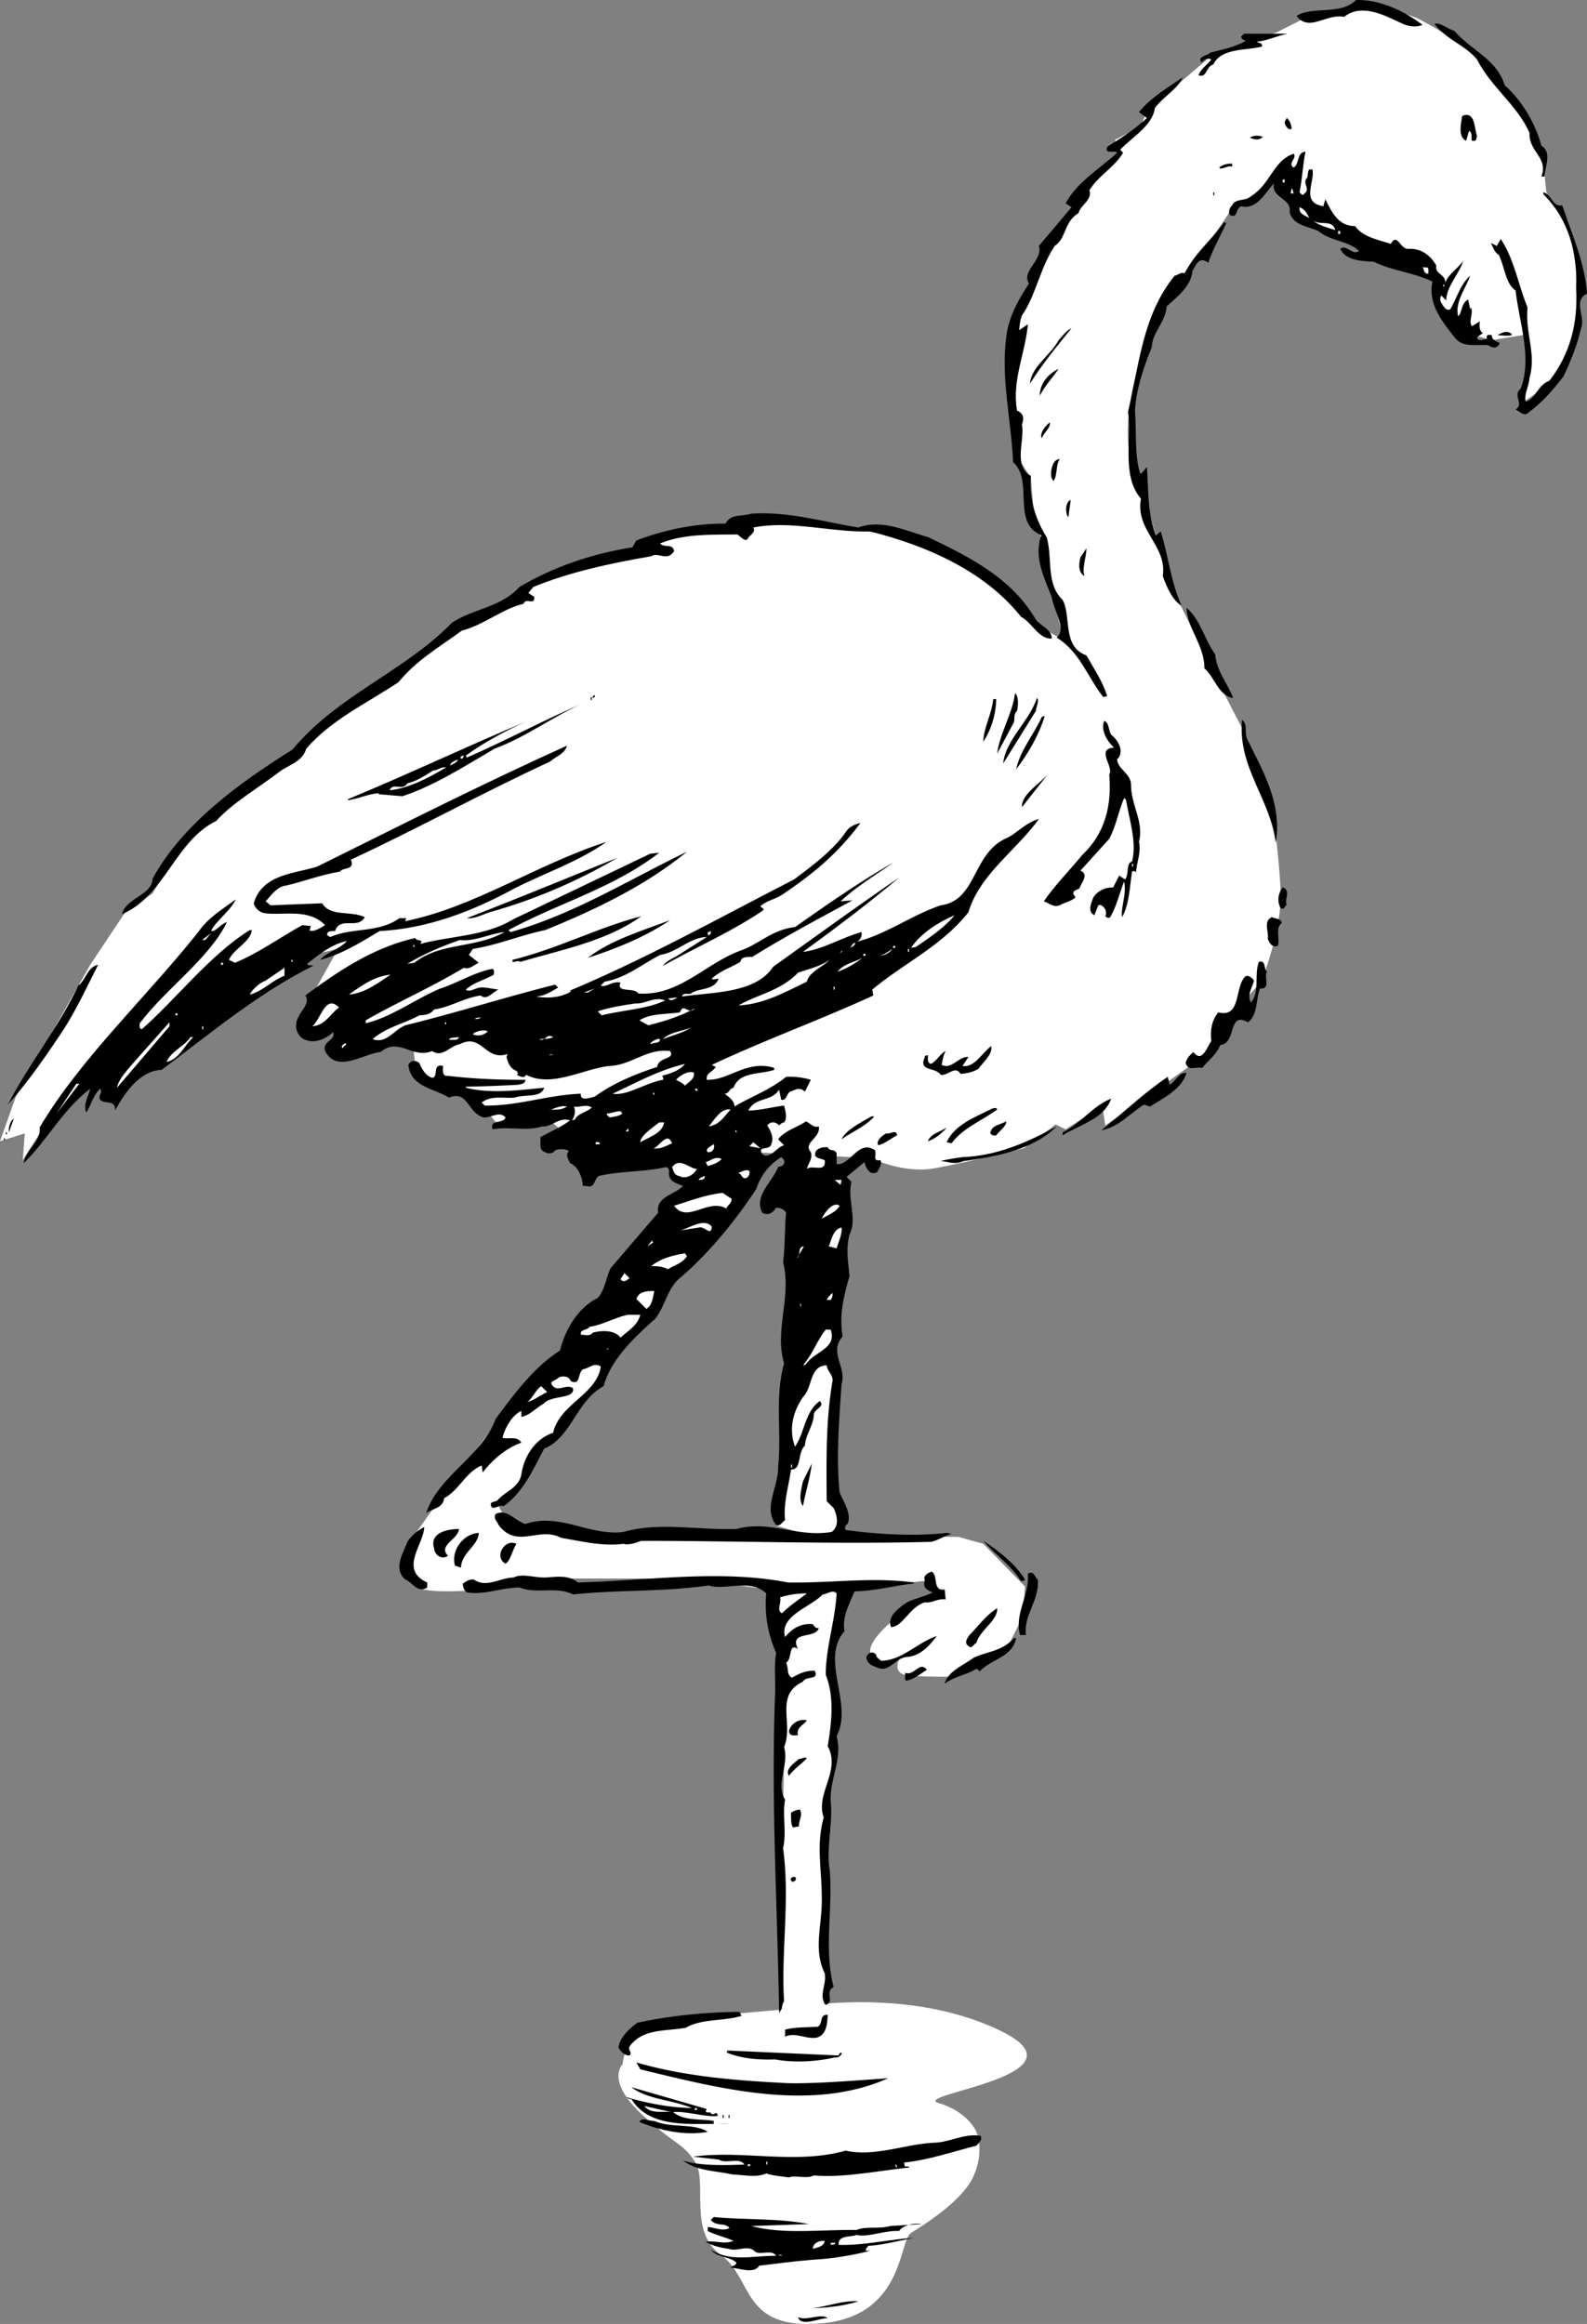 <svg xmlns="http://www.w3.org/2000/svg" width="160.098" height="234.381"><rect width="100%" height="100%" fill="#808080" stroke="none"/><path fill="#fff" d="m78.598 202.701-4.5.399s-8.246.023-9.7 1.601c-1.437 1.528-1.597 3.5-1.597 3.5s-1.719 1.594 1.898 5c3.625 3.344 4.106 2.829 5.399 4.801 1.343 1.938-.73 7.012 2.601 9.399 3.34 2.382 2.024 7.683 10.301 6.902 8.18-.793 7.668-8.281 8.898-9.102 1.215-.765 5.133-3.152 6.301-5.699 1.156-2.539.301-4.5.301-4.5s-.781-1.984-3.8-2.902c-3.048-.871 15.898-2.785 6-7.399-9.942-4.699-22.102-2-22.102-2"/><path fill="#fff" d="m77.598 160.201 1.601 10.899-.3 17.8v14l4 .403.601-3.5-.5-13 1.2-9.3.1-5.302-.402-5.199 1.2-6.8h-7.5"/><path fill="#fff" d="M66.598 123.303 57.5 135.901l-4.602 4.601L50 143.6l-4.3 5.703-3.802 5.398s-1.586 4.79.403 5.5c2.062.649 7.297 0 7.297 0l6.5-1H69.8l11.097 1.602 12.7-1.402 1 1.199-3.399 1.902s-4.633 3.375-3.101 4.598c1.554 1.172 2.8-.098 2.8-.098s-1.23 1.77.801 2c1.985.13 4.2.098 4.2.098l5.5-2.5 1.8-3.598.2-3-4.2-4.3-2.5-.7-11.5-.101-7-.5-19 .199-7.601-.297-1.297-2.402 2.199-2.598 1.598-3.3L56.5 144.4l4.098-5.598 4.8-7.203 1.2-8.297"/><path fill="#fff" d="M80.098 115.6v23.703l-1.7 14.598L84 155.502l.898-2.8-.699-3.301.2-9.7-.598-3.199.699-1.8.7-8.301-.102-8.5-5-2.301"/><path fill="#fff" d="M87.898 116.803s3.266 1.637 6.5 1c3.227-.59 8.903-2 8.903-2l3.199-2.402 1 .5 3.7-2.399.3 2 4.898-3.402 4.903-3.5 3.297-4.598 2.703-3.101s2.015-5.309 1.898-8.801c-.125-3.504-.8-8.2-.8-8.2l-2.801-7.898-2.7-5.199-4.8-9.8L115.3 49.6s-2.899-3.445-.703-11.797c2.222-8.313 7.3-13.203 7.3-13.203l2.403-3.598 2.2-1.402 2.398-2 6.2 5.703 8.902 3.7 1.098 3 2.101 3.398 3.301.902 3.7-.602-.102 2.5-.399 4.301s4.45-2.449 5.301-7.199c.813-4.816-.902-10.8-.902-10.8L156 19.4l-.402-3.801s-3.762-7.844-6.598-10c-2.82-2.152-6.102-3.797-6.102-3.797s-4.086-1.598-6.097-1c-1.95.54-4.903.898-4.903.898L128.7 3.303l-3 .898-3.7 1.602-2.7 2.297-3.6 3.203-.7 1.5-2.5 1.297.3 1.8-4.3 4.403-2.602 4.598-1.398 2.5-2.3 5.402v7.7l.398 5.5L104 48.2l.3 3.7 1.2 3.8.3 2.7 1.5 6.199-2-1.2s-8.081-7.96-13.402-9c-5.261-1.093-13.3-2.097-13.3-2.097l-3.5.7-5.5.698-4.2 1.301-2.898 1.2L57 57.6l-3.902 1.902-7.098 4.2-7.602 5-5.597 4.5-3.102 3.398-11 7.8-3.3 5.7-2.7 1.8-3.601 5.403-7.5 13.297L0 115.1l2.5-.797-.2 2.7 2.9-4.602 3.6-3.301 16.299-11.4 9-2-2.399 4.301 5.2 4.801 4.8.898.301 2.7 3.8 1.402 2.598 1.398 1.801 2.2 5-.7 2.8 2.603 29.898 1.5"/><path d="M143.5 2.502c-.645.313-1.547.145-2.2-.199-1.69-.777-3.933-1.996-5.702-.602-1.797-.37-3.532 1.59-4.797-.101 1.672-1.024 4.41-.02 6-1.598 2.355-.058 4.793 1.055 6.699 2.5m8.3 6.098c1.825 1.644 3.102 3.902 3.7 6.101 1.102.641.355 2.168.3 3.102h-.3c.719-1.945-1.297-2.477-1.2-4.402-1.265-2.836-3.827-4.547-5.3-7.399-1.18-1.46-3.098-1.992-4.3-3.601.64-.172 1.26.504 2 .699 1.741 2.023 4.273 2.832 5.1 5.5m-21.902-5.2c-1.023.204-2.203.743-3.097.801.101.172.597.055.5.5-1.574.414-4.086.102-4.903 1.801-.816.258-.578 1.352-1.5 1.098.29-.727.782-.945 1.301-1.598-.453-.25-.742.063-1 .301-.453-.613.547-.648.899-1 1.222-.305 2.515-.55 3.601-1.203-.21-.078-.41-.07-.5-.399l.301-.3h4.398M119.3 7.803c-.445 1.152-1.917 1.906-2.8 3.098-.215 1.746-2.277 2.922-3.5 4.199l.3.3c-.87 1.485-2.542 2.344-3.402 3.801.344.961-.937 1.508-1.097 2.301-1.485.863-1.223 2.559-2.403 3.301-1.421 2.148-1.835 4.664-3.097 6.7-.45.527-.418 1.425-.5 1.8l.898-.602c-.312 3.11-1.625 5.66-1.101 8.7.695.32.71.82.5 1.402.293 1.715-.922 4.16.902 5.2-.207 2.304.465 4.382 1.598 6.198.609 2.227-.106 4.653 1.601 6.301.91 1.66-.086 4.7 2.399 5.598.797 1.387 1.64 2.66 2.101 4.101l-.398.102c-1.578-1.992-2.367-4.566-4.703-6 1.05-.922-.309-2.676-.5-4.102-.723-1.843-1.797-3.906-1.098-6.101l.098-.098c-3.121-1.23-.77-5.515-2.899-7.402-.191-4.434-1.347-8.797-.601-13.2.34-1.738 1.191-3.269 2.203-4.8-.813-1.277 1.453-2.36 1-3.797l3.297-3.902-.598-.399c1.18-2.183 3.434-3.465 5.2-5.101-.333-.313-1.313.222-1-.598 1.327-.84 2.698-1.688 4-2.902l-.802-.598c1.286-1.55 2.856-2.41 4.403-3.5m10.999 5.199c-.39.172-.71-.418-.702-.699l.203-.402c.27.164.488.66.5 1.101m18.699.699c-.05.207-.043.407-.2.5h-.3c-.148-.171.133-.78-.3-1l-.302 1c-.855-.425-.5-1.738-.398-2.5 1.352-.59 1.219 1.317 1.5 2m-21.602.102c-.355.371-.757.285-1.3.098.328-.305 1.03-.23 1.3-.098m4.302 1.5c-.27 1.219-.317 2.723-.602 4.098.136.129.347.422.5.101.62-.406-.2-.976.203-1.5.273-.203-.059-1.09.597-.902.293 1.18-1.234 3.332 1.102 3.703l.2-.703c.706 1.422 1.35 2.7 3 2.703.788 1.113 2.3 1.36 3.6 1.797.673-1.207.938.586 1.798.5 1.234-.086 2.261.676 2.8 1.703-.171.863.926.824.903 1.7.324-.888 1.304-1.423 1.797-2.2-.278 1.172-1.727 2.621-1.7 4l-.5-.5c-.28.45.036.937.301 1.2.149.124.254.32.602.198.707-1.214.965-2.425 2-3.398-.328 1.148-1.578 2.594-1.203 4.098.46-.434.234-1.227 1-1.7l.203.899c.05.14.047.039.097-.098.27.63-.304 1.446.102 1.899l.8-.5c-.093.41-.07 1.011.298 1.199l-.598.402c.066.516.559.2 1 .2-.055-.317-.062-.516.5-.399-.04.465.469.648.8.797-.304.652-.812.469-1.202.203-1.223-.078-2.512.266-3.297-.703-1.309-1.66-2.77-3.41-2.301-5.7-1.984-.96-4.09-1.085-5.902-2-1.325-.077-2.825-.124-3.399-1.3.614-.527 1.258.754 1.899.203-1.094-1.035-2.895-.973-4.098-2-1.05-.496-2.555-.543-2.902-1.902.25-1.438-1.848-1.364-1.598-2.899-.871.953-1.71 2.684-3.3 2.301-.618.262-.282 1.25-1.102.898-.2-.214-.117-.718.203-1 .344-.738 1.36-.375 1.898-.898 1.996-1.266 2.219-3.574 4.301-4.3.41.437-.672.976 0 1.398.629-.368.29-1.559 1.2-1.598m-7.4 1.5c-.468-.117-.757.195-1.202.2L123 16.9c.328-.297.824-.414 1.3-.399v.301"/><path fill="#fff" d="M129.398 18.4h.2v-.3h-.2v.3m1.102 1.102h-.3l.1-.5c.118.055.126.258.2.5"/><path d="M122.398 19.701h.102v-.3h-.102v.3m35.2 1c.996 2.977 2.297 5.832 2.5 8.899-1.47.781-.114 2.336-.598 3.5-.414 1.765-1.059 3.39-1.8 4.902-1.06 1.352-2.114 2.59-3.5 3.598-.466.46-.887-.125-1.302-.297.891-.547-.34-1.406.5-2.102 1.23-3.078-.207-6.93-.5-9.898-1.035-.688-1.093-2.387-1.699-3.602-.445-.246-.562-.746-.8-1.199l.601.301.398-.703c1.38 2.082 1.774 4.672 2.7 6.902-.258 2.649.914 4.61.203 7.098-.07.941-.551 1.555-.403 2.402.977-.183 1.223-1.695 2.403-2.101 2.113-2.711 2.906-5.84 2.699-9.399.16-3.441-.762-6.914-3.3-9.402v-.2c.85.15.898 1.548 1.898 1.301"/><path fill="#fff" d="M132.098 22.002c-.387-.285-1.09-.363-1-1.101.59.214.707.613 1 1.101"/><path d="M123.7 22.502c-.618 1.414-1.376 2.645-1.802 4-.953-.707-1.218.203-1.597.801-.145 1.621-1.61 2.672-2.602 3.598-.12 1.613-1.484 2.664-1.5 4.101-.863 2.094-1.586 4.32-1.699 6.399.16 2.125-.059 4.433.5 6.3l.098.102.601-.703c.18 2.586.047 4.59.899 6.902l.5-.402c.808 2.617.992 5.012 2.101 7.5-.941-.59-1.488-1.875-1.898-3 .465-3.078-2.79-4.563-2.203-7.797-1.98-2.324-.91-5.96-1.297-8.8 1.125-4.692 1.453-9.708 4.699-13.7.313-.035.7-.45 1-.203 1.035-2.094 2.598-3.246 4-5.2l.2.102"/><path fill="#fff" d="M134.7 23.201c-.845-.261-1.856-.523-2.4-1.101.653.773 2.122-.078 2.4 1.101m.3.399h.2v-.297h-.2v.297m9.098 3.601v.399c-.473.004-.383-.3-.598-.7.207.2.594-.113.598.301m1.5 1.699h.101v-.199h-.101v.2"/><path d="M108.098 33.1c-1.54 1.902-2.977 3.652-4.2 5.601.13-1.71 2.09-2.878 2.903-4.398.324-.32.703-.938 1.297-1.203m44.402.601v.102c-.352.105-1.055.031-1.402 0 .242-.164.925-.59 1.402-.102m-45.7 3.5c-.73 1.02-1.405 1.743-1.902 2.7-.008-1.137.754-2.168 1.903-2.7m-1.703 7c-.235-.437.242-1.152.8-1.601.145.523-.636 1.05-.8 1.601m1.8 2.102c-.421.707-.191 1.5-.597 2.2-.38-.27-.309-1.075-.102-1.602.067-.184.254-.59.7-.598m.901 5.797h-.1c-.266-.617-.192-1.422.3-1.7.012.36-.164 1.067-.2 1.7m-21.202 1.101c2.355-.875 4.8.34 7.101 1 3.992 1.922 8.367 4.07 10.801 8.301.543.668 1.652 1.031 1.598 1.899-1.309.082-1.97-1.598-3.098-2.2-3.762-4.73-9.754-7.222-15.2-8.601-4.003.11-7.948-1.156-11.8-.399.297.567-.496.797-.602 1.2-.273.21-.691-.278-1-.5-2.699.03-5.406-.078-7.8.902.343.492 1.328-.04 1.402.797-.707 1.086-1.645.015-2.3.5-4.009.68-8.38 1.633-11.9 3.101l-.5.602.598.398c.043.954-.793-.02-1.097.7-2.055.464-4 2.132-6.203 2.699-2.32 1.695-4.575 2.973-6.399 5.203-3.226 2.148-6.773 3.773-9.3 6.7-.422 1.382-1.817 1.628-2.801 2.398-2.133 1.64-4.586 3.027-6.297 4.902-4.156 2.031-5.164 7.57-9.5 9.398.437-1.691 3.035-1.882 3.097-3.601 3.082-5.594 8.844-9.7 14.102-13 4.637-5.55 11.164-7.777 16.098-12.797 2.144-1.434 4.945-1.531 6.8-3.602 3.403-2.015 7.262-3.351 11.403-4l.398-.699c2.68-1.004 5.66-1.707 9-1.699.524-1.043 1.739-.688 2.602-1 3.719-.246 7.258.828 10.797 1.398m22.8 4.899c-.644-.363-.578-1.266-.398-1.899l.598-.898c.004.906-.461 1.922-.2 2.797m13.2 7.902c.109 1.656 1.254 2.918 1.8 4.399-1.503-.25-1.87-2.137-2.898-3 .02-2.305-1.742-4.043-1.8-6.098 1.429 1.207 1.796 3.195 2.898 4.7"/><path d="m59.8 70.4.2-.097V70.1l-.2.101v.2m-.202.199h.101v-.297h-.101v.297m-.5.203c-3.27 1.39-5.899 3.484-9.2 4.7-3.097 1.812-6.035 3.714-9.3 4.8l-2.399-.203v-.098c-1.011.047-2.094.586-3.101.7V80.6C41.125 78.112 47.03 75.303 53 72.803c-2.121.965-4.281 2.14-6 3.398l.098.2c4.011-1.739 7.941-3.88 12-5.598m43.5.898c-.45.38-.125.965-.399 1.301l-1.601 3c.218-1.976 1.55-4.023 1.8-6.101.391.355.32 1.257.2 1.8m-2.098-1.199c-.047 1.637-.5 3.051-1.3 4.301-.005-1.32.847-2.75 1-4.3h.3m4 1.198-3.3 5.301c.237-2.398 2.675-4.285 3.398-6.601.3.18-.075.894-.098 1.3m-2 5.899c.473-2.047 1.727-3.395 2.598-5.297l.3-.102c-.578 1.883-1.613 3.723-2.898 5.399m9.598-3.5c.75.605 1.285 1.59.703 2.402h-.102c-.054 1.012 1.363 1.465 1.399 2.598-.024 2.066 1.34 3.82.8 5.8.243 1.032-.222 2.048-.3 3.102-.094-.246-.29-.14-.399-.101-.234 1.574-.273 3.277-1 4.601-.164-.992.488-2.316.2-3.601-.508 1.312-.766 2.523-1.399 3.601-.227.153-.434-.039-.5-.101.156-.243.047-.54 0-.7-.168-.23-.379-.523-.7-.398l-.402 1c-.75-.375-.28-1.293-.097-1.8.375-.61 1.164-1.04 2-1l.597-1.2.602.398c.418-.523.078-1.714.7-1.8.507-1.953-.274-4.227-.602-6.2-.043-.117-.145-.214-.2-.199-.597 1.41-.843 2.918-1.5 4.098L109 87.803c.918.414.047 1.246-.102 1.797-.226.16-.726.18-.597.601l.199.301c-.39.38-1.086.504-1.602.801-.664.246-1.082-.242-1.597-.402 1.054-1.559 2.699-3.22 3.898-4.7 2.274-2.14 2.977-4.968 2.7-8.101.542-.68-1.426-2.61.5-2.7-.75-.652-1.391-1.831-1-2.699.484.137.413.942.699 1.399m13.702.402c1.563 3.2 3.579 6.531 2.9 10.5-.536-4.426-3.852-7.613-3.4-12.402.598.45.223 1.164.5 1.902m-68.6.699c-.24.856-1.13 1.086-1.7 1.602-6.809 3.145-13.383 6.777-20.102 9.898.461 1.102-.851.747-1.097 1.2-1.93.324-3.61.98-5.403 1.402-.89.074-1.46.895-2.097 1.598l.5.402L32.5 91.1c.82 1.39 2.898.719 4.3 1.402-.734 1.297-2.484-.144-3 1.399-.429-.008-.831.004-.8.402l.3.2c2.259-.99 4.88-.38 7-1.903h.7c-.066.129-.164.23-.102.3 6.997-1.417 13.25-5.738 20.301-8-2.855 2.016-6.219 3.133-9.3 4.7-4.188 2.289-8.731 4.05-13.598 4.3-1.989 1.192-3.848 2.356-6 2.903.644-.793 1.933-1.04 2.699-1.902-1.484.285-2.945 1.437-4 2.3.094.274.285.067.598.2-5.512 2.75-10.375 6.82-15.297 10.5-2.25.074-3.77 2.43-4.703 4.101.152-1.144-1.13-.601-1.5-1.101-.262-.38.328-.696 0-1.098-.762.738-.926 1.746-1.399 2.398-.336-.824.239-1.644.399-2.398-2.813 2.145-4.407 5.305-6.7 7.5.125-1.32 1.793-2.18 1.602-3.602 4.105-6.921 10.695-13.054 16-19.699 1.016-1.48 2.484-2.332 3.8-3.3-.698 1.347-2.073 2.195-2.5 3.199.466.097.938-.72 1.598-.899-1.835 3.723-6.136 6.672-8.8 10.2-.004.269-.098.472.203.601 3.402-2.96 6.847-7.484 10.898-10h.2c-.098 1.172-1.872 1.934-2.301 3l.601.297c2.344-.95 4.492-2.527 6.801-3.797l.898.098c-.144.066-.039.261-.199.402.375.254 1.063-.172 1.602-.5-1.715-1.734-4.188-.945-6.102-1.203-.496-.059-1.015-.543-1.101-1 .867-2.969 4.168-2.985 6.402-3.7 8.402-4.16 16.66-8.35 25.2-12.199"/><path fill="#fff" d="M46.8 76.201c-.034.114-.132.215-.1.301h-.2c-.137-.172.063-.281.3-.3m-.6.398c-.114.34-.509.453-.802.601.086-.343.48-.457.801-.601M45 77.4c-1.762 1.04-3.727 2.106-5.7 2.301.348-.84 1.282.13 1.798-.699.949-.222 1.73-.75 2.601-1.3.512.003.797-.407 1.301-.301"/><path d="M103.098 81.4c-.063-1.25 1.601-2.206 2.601-3.3l-2.601 3.3M86.8 83.002c-2.366 3.203-4.995 5.297-8 7.301-.714.426-1.507.555-2.1 1.098.112.074.116.172.3.199v.203c-3.203 2.18-6.75 3.703-10.102 5.598.204-.383.891-.707 1.403-1l3-1.899c-1.688.024-3.031 1.574-4.703 1.801-1.891.996-3.543 2.355-5.598 2.7l-.402.398c.59.222 1.164-.496 2-.301-.493 1.094 1.386.426 1.8 1.101 4.223.266 6.805-3.128 10.5-4.398 1.84-.723 3.094-2.07 5.301-2.3 3.211-2.259 6.531-4.575 9.899-6.5-1.79 1.269-3.75 2.437-5.297 3.898L86 90.803c-3.441 1.871-6.883 3.691-10.102 5.7-.511.023-1.113-.055-1.199.5-.976.581-2.066.921-2.898 1.698.066.149.363.04.699 0-.496 1.247-2.008.899-2.8 1.5-.282.137-.794-.144-.9.301 3.11-.453 7.415-.3 9.2-3 4.223-3.015 8.418-6.062 12.7-9-3.192 2.7-6.7 5.32-9.7 7.5 1.965-.238 3.828-1.406 5.898-2 .122.418-.16.93-.597 1 2.918-.66 5.55-2.652 8.597-3.699 3.704-.488 3.137-5.273 6.7-6.8 1.07-.536 1.933-1.567 3.203-1.903-2.274 3.172-5.989 5.605-7.102 9.402-2.738 3.442-6.578 5.176-9.699 7.801l.098.598c-5.383 2.476-10.918 4.468-16.297 7l.398.199c-.308.555-1.008.582-.898 1.3 2.222.098 4.047-2.066 6.797-1.199v.2c-1.496.492-3.508.16-4.098 1.8-.45.098-.434.598-.902.602.379.3.992.68 1 1.297 1.582-.973 3.558-1.645 5.203-3a7.658 7.658 0 0 1 2.5.3l-.602 1.2c-.554-.547-1.039-.133-1.5 0-.328.195-.402 1-.898.8l-.203-1c-.797 1.25-2.418.708-3.098 2.102 1.129-.008 2.418-.355 3.598-.5.132.5.359 1.293 0 1.7-.227.015-.418.222-.5.3-.328-.367-.832-.449-1.2 0 .297.453.727 1.238.403 1.899-.13.66-1.45.105-.903 1 .805.558 1.36-.664 2.2-.899l-.598-.601c.7-.895 1.793-1.133 2.8-1.801.376.117.794.703 1.298.5.23 1.18-1.653 1.644-.797 2.601.203.707-.285 1.125-.403 1.7.524-.489 1.957.46 1.801-.899-.398-.222-1.195-.093-.898-.902.261-.313.66-.426 1.199-.399.176.45.668.133.898.602v1.098c1.332.18 2.145-2.352 3.7-1.5.582.175-.282 1.304.703 1.101.219.262-.063.774-.203 1-.141.383-.442.293-.7.301-.453-.285-.566-.68-.699-1.102l-1.8 1.5.5.5c-.45 1.79.617 3.754-.2 5.301-.379 1.496-.136 2.688 0 4.2-.61 2.109-1.047 3.925-.699 6.101-1.418 1.562.438 3.098-.102 4.797-.27 3.832-.539 7.547-.199 10.902.414 1.02 1.254 2.192.801 3.2-.207.113-.3.316-.2.601 2.927.41 6.837.676 10.2.297l.5.101c-.664.164-1.445.692-2.102.801-9.636.25-19.554-.101-29.199-.101-.457.152-1.246.48-1.8.3-2.145.274-4.165-.257-6.301-.601-2.22-1.203-4.438 1.176-6.297-1.297-.14-.36-.551-.645-.301-1.102 1.113-.593 1.957.68 3 1 3.531-1.183 6.316 1.223 9.898.801 3.672-1.031 7.504-.164 11.403-.3 3.37-.919 6.133.886 9.597.3.797-.566.563-1.656.2-2.402l-.7-.7c-.039-4.222-.082-8.32.602-12.199-.04-.648-.55-.93-.602-1.5-1.77.032-1.39 2.223-2.398 3.2-1.008 1.492-1.45 3.21-.8 5 .968-1.348.991-3.547 2.5-4.598.577.578-.618.816-.602 1.398-.055 1.122-.828 1.95-.899 3.102-.765.68-.3 2.465-1.398 2.398-.246 1.715-.79 3.434-.602 5.102-.414.34-.504.645-.898.5-1.371-1.695.254-3.855.199-5.902.363-3.465-.36-6.942.598-10.399-.996-3.347.789-6.71-.098-10.199.207-1.691.148-3.29.3-5-.222-.39-.628-.473-1-.5-.405.652-.902.77-1.402.5-.87-1.684.985-3.05 1.602-4.602.227-.078.527-.09.598-.398.109-.195-.102-.488-.297-.602-1.18.762-2.047 1.79-2.5 3.2-2.086 3.183-4.774 6.48-7.602 8.902-1.355 1.027-1.586 2.934-2.601 4.2-2.078 1.843-4.5 4.128-5.2 6.8-2.757 1.453-3.23 5.172-6 6.297-1.12 2.113-2.14 4.45-4.097 5.8-.5-.163-.883.348-1.203.102-.313-.629.297-.453.601-.699.754-.89 2.145-1.238 2.399-2.602.238-1.757 1.37-3.597 3.203-4.199.648-2.887 4.32-3.816 4.797-6.601v-.098c-.692-.41-1.172.207-1.797.297-.559.449-.215 1.64-1.203 1.203-.25-.621-.946-.496-1.2-.402-.332.328-.73.34-.8.601.515 1.125 1.48-.012 2.203.5.234 1.156-2.184.64-3 1.598-.739.398-1.313 1.12-2.203 1.3v-.597c-.914.379-1.668 1.707-1.899 2.7.574.194 1.457-.235 1.899.5-1.496.503-2.953 1.753-3.899 3l-.101-.7c-1.614.648-2.25 2.473-3.797 3.297-.09 1.031-1.29 1.074-1.801 1.5 1.195-3.75 5.629-5.707 7-9.5 1.812-2.422 3.82-5.195 6.5-6.899.492-2.007 1.715-4.254 3.8-5.3.75-.852.81-1.957 1.298-3l4.8-5.598c-.273-1.637 1.723-1.809 2.5-2.703-.515-.215-1.324-.387-1.398-1.098-.059-.285.125-.691-.3-.8-2.16.5-4.47.378-6.802.898-.535.383-.304 1.277-1.3 1H58.8c-.047-.88-.489-1.965-1.301-2.297-.11-.336-.527-.82-.102-1.203-.449-.317-1.046-.195-1.398-.098-.23.422-.832.344-1 .2-.746-.227-.379-1.137-.5-1.5.988-.571 2.074-1.008 3-1.7-1.063-.402-1.922.727-2.8.598-1.513.512-3.43-.02-5 .3-.36-1.054 1.062-.503 1.3-1.199-.586-.691-1.46.04-2.2 0-1.683-.476-1.562-2.785-3.5-2-1.57-.96-3.874-1.082-4.1-3.3.23-.48.73-.5 1.1-.2.259.578.583 1.27 1.298 1.5.695-.082-.055-1.457 1.101-1.199-.031.402-.11 1.106.5 1 2.5.3 5.106.41 7.801.399.02.414-.48.433-.7.5-1.773.101-3.573.164-5.3.199v.101c2.453.641 5.441.235 7.898 0-.328 1.063-1.843.614-3 1-1.128.094-2.34-.265-3.3.5l.3.301c3.399.04 6.262-1.062 9.7-1.2-.11.825.972.384 1.402.298 1.922-1.395 4.094-2.27 6.3-3 .134-1.055 1.845-.715 1.298-1.598-2.297-.316-3.938 1.442-6.098 1.5-2.727.313-5.863 2.223-8.402.899-.293.421-.606.132-1 0 .191.039.18-.262 0-.399-.633-.234-.852-.824-1-1.402l.101-.297c-2.262.754-2.562-2.137-4.8-1-1.016.176-1.774 1.406-2.801.7-2.07.812-3.352-1.446-5.2.097-1.793.187-4.425 2.18-5.597-.098-.344-.972 1.152-1.125.797-1.902-.649.613-1.73 1.152-2.7.8-.957-.28-1.296-1.472-.8-2.3.25-.7 1.226-1.43.703-2.2 3.41-2.535 6.93-4.859 11.097-5.8.118.39.903.062.5.601 3.094-.832 6.5-.75 9.403-2.5L65.598 86.1l.902-.098c-4.664 3.594-10.215 5.09-15.2 7.801l.2.2c6.328-1.766 11.91-5.263 17.8-8.102-4.269 3.484-9.288 5.859-14.3 7.902-2.504.52-4.77 1.5-7.3 1.898l-.4.602 1 .797c-.597.293-.984.707-1.5.5-3.226 1.941-6.675 3.46-9.902 5.3v.301c2.579-.617 4.918-2.398 7.5-3.5 1.762-.55 3.329-1.609 5.301-2 .223.215.13.418.102.602-.95.55-2.04.79-2.801 1.5.297.309.883-.113 1.398-.203.68-.05 1.184.129 1.903.203-.606.223-1.176 1.145-1.801.598-1.688.226-3.055 1.175-4.7 1.402-.429.547-.929.562-1.5.598-1.5.836-3.386 1.203-4.702 2.402 1.375.5 2.125-.926 3.3-1.402 5.067-1.243 10.016-2.817 15.102-4.098l.3.297c-.702.422-1.39.844-2.202.902 1.222.227 2.52.082 3.5-.5l-.098-.101c7.687-3.22 15.145-7.38 22.598-11.2 1.87-1.41 4.02-2.984 5.3-4.898.336-.445.829-.664 1.403-.8"/><path d="M62.3 86.502a54.192 54.192 0 0 1-12.902 5.5c-.777.258-1.562.684-2.3.598 5.07-1.965 10.101-4.043 15.203-6.098"/><path fill="#fff" d="M114.2 87.4h.1v-.3h-.1v.3"/><path d="M129.8 91.201c-.253.332-.245.532-.6.399-.372-.64-.302-1.445.198-2.098.887.305.122 1.23.403 1.7M64.7 92.4c-3.477 2.52-8.052 3.38-12.2 4.602-.215-.168-.508.043-.8 0v-.199c4.546-1.11 8.573-3.25 13-4.402"/><path fill="#fff" d="m20.398 94.803.903-.703-.602.703zm0 0"/><path d="M67.598 92.803c-2.489 1.68-5.446 2.887-8.297 3.797 2.316-1.793 5.386-2.7 8.297-3.797"/><path fill="#fff" d="M50.898 94.002c-2.957 1.684-6.484 1.004-9.097 3.098l-.703.101c1.562-.933 3.234-1.691 5.3-2.398 1.52.184 3.09-.672 4.5-.8m45.402-1.7c-1.1 1.332-2.57 2.281-3.902 3.2l-.5.097c1.016-1.488 2.68-2.543 4.403-3.297m-24.703 1.898h.101v-.3h-.101v.3m-.2.102h.2v-.3h-.2v.3M41.7 95.502h.1v-.199h-.1v.2"/><path d="M129.3 93.1c-.683.469-.14 1.648-.402 2.3-.609.18-.828-.312-1-.699.133-.714-.503-1.793.403-2.199.383.164.984.14 1 .598M9.898 97.303c-1.144 2.254-2.074 4.285-3.398 6.398-1.715 2.598-3.617 5.364-5.7 7.7 2.118-4.137 5.095-7.743 7.098-12 .829-.645.883-1.848 2-2.098"/><path fill="#fff" d="M22.3 97.303h.2V97.1h-.2v.203m7.098-.301h.102v-.199h-.102v.2M86.3 95.1c-.144.351-.343.36-.5.5.055-.137.243-.547.5-.5m-57.6 3.3c-1.259.5-2.321 1.641-3.5 1.903.273-.531.948-1.156 1.6-1.402l1.9-1.301v.8m61.398-2.8h.203v-.2h-.203v.2m-5.398.601.198-.3H85Zm5.3-.5c-.219.422-.813.645-1.2.7a4.917 4.917 0 0 0 1.2-.7m1.598.301h.101v-.3h-.101v.3m-4.5.398h.203v-.199h-.203v.2m-47.7 1.902c-1.242.824-2.605 1.875-4.199 2 1.168-.813 2.531-1.86 4.2-2M87 96.6c-.684.547-1.566 1.078-2.5 1.402.617-.816 1.71-.953 2.5-1.402m-3.3.203c-.77.762-2.055 1.207-2.302 2.2-2.285 1.097-4.343 2.269-6.898 2.398 1.918-1.106 4.309-1.493 6-3.301 1.133-.39 2.227-.629 3.2-1.297"/><path d="M127.8 98.002c-.308.606.434 1.781-.702 1.7-.43 1.136-.176 2.628-1.2 3.398-2.093-1.16-1.078 2.105-2.8 2.3-.434 1.083-1.317 1.614-1.797 2.301-.801-.14-1.383.38-1.703-.5.172-.52.363-.722.8-1.101.895 1.23 1.43-.688 1.801-1.098-.125-1.101.04-2.105.7-2.902 2.335.59 1.624-2.488 2.699-3.598.28-.238.793.145.902.399-.172.75-.746 1.472-.3 2.199.94-1.078.28-2.754.8-4.098.73-.203.46.707.8 1"/><path fill="#fff" d="m60.2 99.6.398-.098-.399.098m-1.301.5L60 99.7l-.7.399zM34.2 101.6c-.934.703-1.4 1.816-2.7 1.902.883-.668 1.29-3.285 2.7-1.902m49.898-1.797h.101v-.3h-.101v.3m-15.7.797c-.37.086-.656.496-1 .101.332-.004.625-.113 1-.101M17.7 102.4h.198v-.199H17.7v.2m49.398-1.501c-1.832.883-4.332.973-6.399 1.5l-.398-.398c1.054-.383 2.648-.637 3.797-.8.949.09 1.922-.747 3-.301m-55.298 8.8c.177-.953 1.24-1.992 2-2.898l3.298-3.703v.402l-5.297 6.2m58.297-8.001c-1.407.762-3.09 1.32-4.7 1.7l-.898-.5c1.18-.73 2.684-.582 4.098-.801.343-1.043.89.336 1.5-.399M48.5 102.6c-.207.277-.516.086-.602.203.082-.215.29-.121.602-.203m-28.102 1.203h.102v-.3h-.102v.3m24.5-.5H45v-.203h-.102v.203M19.5 104.6c-.84.71-1.387 2.234-2.7 2.5.481-1.137 1.868-1.586 2.4-2.5h.3m29.7-.598c-.255.352-.95.578-1.5.301.136-.21 1.023-.54 1.5-.3m20.698-.501c-.847.653-2.039.89-3 1.301.645-.797 2.543-.863 3-1.3M46.3 104.6c-.132.453-.843.176-1 .3.052-.32.555-.238 1-.3m-11.402.8c-.222.055-.218.153-.3.301-.32-.132.07-.449.3-.5v.2M55.8 104.6c-.437.23-.937.148-1.402.203.579.34.743-.664 1.403-.203m10.797.203c-.11.54-.618.258-.899.5l-.101-.102c-.106.176.468-.543 1-.398M55.8 106.4h-.402c.02-.07.32-.081.403 0"/><path d="M100 105.502c.145.867-.828 1.602-1.3 2.301-.595.34-1.188.46-1.802.5-.52-.902-1.28.227-2 .098-.515-.832-2.296-.266-1.597-1.801-.059-.191.144-.098.297-.2.058.395-.13.704.3.903.57-.234.942-1.047 1.5-1.3-.253.44-.332 1.042-.398 1.398.996.515 1.75-.914 2.7-.801l-.602.902c1.195.23 2.039-1.398 2.902-2"/><path fill="#fff" d="m5.7 112.303 2-3H8Zm63.398-5c-.61.77-1.703 1.012-2.297 1.2a.548.548 0 0 1 .097.398c-1.773.293-3.628 1.656-5.097 1.402 2.324-1.074 4.578-2.355 7.297-3m.902.898c.113.618-.574.942-.902 1.301-.168-.242-.575-.43-.899-.601.496-.536 1.383-.965 1.801-.7"/><path d="M119.7 108.201c-.52 1.704-2.391 2.57-3.7 3.399l-.602-.2c-1.535.993-2.492 2.227-4.3 2.602 2.355-1.894 4.293-3.765 6.703-5.402l.199.8c.555-.273.918-1.285 1.7-1.199"/><path fill="#fff" d="M70.2 110.002h.198l-.097-.199h-.203l.101.2m-4.301.397H66v-.199h-.102v.2"/><path d="M.898 114.201c-.046-.261.024-1.066.5-1.398l-.5 1.398"/><path fill="#fff" d="M57.2 111.6c-.583.39-1.188.312-1.802.3.22.126.997-.5 1.801-.3m2.501.101c-.575.504-1.47.633-1.7 1.2l-.3.101c.237-.355.421-.863.198-1.402.61.125 1.196-.293 1.801.101m3.001.399c-.075.082.03.18.1.203-.359.285-.859.305-1.3.398-.059-.078-.262-.171-.3-.398.53.012.921-.305 1.5-.203m11-.2c-.747.821-1.122 1.536-2.2 1.7.559-.645 1.219-1.871 2.2-1.7"/><path d="M.598 114.4h.101v-.199H.598v.2m111.5-3.598c-.72 2.078-3.297 2.668-4.899 3.7v-.302c1.797-.836 3.031-2.683 4.899-3.398m-111.7 4.199H.5v-.199H.398v.2m100.2-3.103c-1.52 1.11-3.496 1.88-4.598 3.403l-.5-.102c.79-1.793 2.965-2.57 4.598-3.398.136-.035.433-.145.5.098"/><path fill="#fff" d="M67 113.201c-.195 1.137-1.586 1.485-2.402 2 .011-.687 1.187-1.43 1.902-2h.5"/><path d="M88.2 112.6c-.907 1.023-2.29 1.57-3.302 2.3.407-.91 1.88-1.66 3-2.3h.301"/><path fill="#fff" d="m63.098 114.1.3-.297v.297zm-.398.203-.302.2.301-.2"/><path d="M101.5 113.1c.098.422-.781 1.055-1 1.402-.266.07-.473-.023-.602-.199.098-.824.997-.855 1.602-1.203"/><path fill="#fff" d="M74.2 114.201h.1v-.199h-.1v.2"/><path d="M93.598 115.1c.32-.809 1.316-.945 1.902-1.399-.285.446-1.16 1.176-1.902 1.399"/><path fill="#fff" d="M67.8 115.303c-.554.219-1.14.64-1.902.5.555-.05 1.395-1.781 1.903-.5m-7.301 0v.098h-.402v-.2c.132-.035.332-.039.402.102"/><path d="M90.5 114.502c-.664.332-1.246.852-1.902 1-.254-.414.328-.937.8-1.199.422.133 1-.488 1.102.2m16.098-.903c-2.317 2.332-6.09 3.062-9.399 3.5-.867.41-1.582.035-2.3 0 .515-.16 1.41-.29 2.199-.399 3.605-.144 6.656-1.554 9.5-3.101"/><path fill="#fff" d="M71.398 116.201c-.335-.312.352-.636.602-.8.152.25-.027.859-.602.8m4.2-.601.402-.4.7.602zm-2.798 1.3c-.292.34-.882.563-1.402.7l-.199-.399c.504-.132.985-.648 1.602-.3m-2.501.999c-.347.63-1.132 1.06-1.8.7-.55-.098-.566-.598-.7-.899.786-1.023 1.727.145 2.5.2m5.298.199c.054.332-.04.535-.297.703-.531.16-.453-.543-.903-.5.348-.04.832-.457 1.2-.203m-4.5.5c.07.387-.43.406-.598.402-.133-.086.36-.304.598-.402m13.702.902-.6-.5h.698zm-11 1.398c.055.497-.538.715-.5 1-1.866-1.12-3.976 1.555-5.3-.3 1.543-.453 3.121-1.11 4.898-1.297l.903.598m10.899.699c-.31.629-1.2.96-1.802 1.3.293-.628 1.153-1.761 1.801-1.3M71.8 123.701c-.027 1.07-.769-.105-1.3.102l-1.902.297c1.039-.254 2.402-1.305 3.203-.399m12.597 2.199-.8-.199c.203-.25.351-1.757 1.3-1.898.07.707-.304 1.422-.5 2.098m-18.5-.598-.597.398.5-.601c-.02.082.097.203.097.203m14.5 1.597c.442-.343.012-1.132.7-1.199l-.7 1.2m-11.098-.2c-.534.778-1.331.903-1.902 1.301-.527-.258-1.128-.336-1.699-.3.844-.747 2.133-1.094 3.399-1.301l.203.3M63.5 128.9c-.281.27-.672.485-.902.102l.402-.601.5.5m20.5-.598.398.2-.398-.2m-18 1.898c-.121.579-.191 1.48-.8 1.801l-1-1c.257-.773 1.058-.8 1.8-.8m18 .198c-.016.247-.008.446-.2.7h-.402c.094-.235.383-.543.602-.7m-3.2 1.5-.1-.398h.1zm-16.202.7c-.317 1.137-1.203 1.57-2 2.3-.606-.785-1.907-.738-2.797-.5-.285.403-.793.223-1.203.2-.11-.559.593-.383.902-.797 1.176-.14 2.45-.883 3.8-1.203h1.298m19.202 1.5c.673 1.933-1.718 2.219-2.5 3.5l-.3.101c1.086-1.285 1.348-2.394 2.3-3.601h.5m-22.6 2 .198-.2-.097.2zm-6 4.3c-.684.282-1.266.805-2 1 .624-.492.8-1.199 1.398-1.597l.601.598"/><path d="M81 151.9c-.5-.718-.137-1.73 0-2.5l.898-1.8c-.171 1.437-.625 2.855-.898 4.3"/><path fill="#fff" d="M79.8 148.002h.098v-.3h-.097v.3"/><path d="M42.8 154.002c-.062 1.801-2.577 4.29.298 5.598v.5c-.989.629-1.532-.555-2.2-.797-1.28-1.09-.23-2.629.2-3.8.406-.657 1.086-1.18 1.703-1.5m3.499.198c-.077 1.079-2.16 1.653-1.1 2.7-.606.437-1.325-.036-1.4-.7-.507-1.617 1.282-1.98 2.5-2m2 .399c-.058 1.312-1.734 1.969-1.8 3.5l-.602-.2c-.441-1.593.903-3.238 2.403-3.3m3.797 1.101c-.434.692-.602 1.696-1.098 2-1.215-.644-.082-2.586 1.098-2m51.3 3.602c-.097.187-.394.2-.5 0-1.058-1.563-2.492-2.512-3.699-3.902 1.492.98 3.242 2.32 4.2 3.902M58.3 159.6c7.075-.184 14.34-1.34 21.2 0 4.398.07 8.477-.574 12.7 0v.101c-2.29.258-3.575.704-6 .801-.528 1.305-1.282 2.633-1 4-2.532 2.914.921 7.297-.802 10.598.622 2.34-.714 4.289-.597 6.601.242 2.176-.473 4.704-.102 6.899.348 3.984-.62 7.82.399 11.8-.961.52.172 1.481-.797 1.801-.754-.96.11-1.992-.102-3.199-1.215-2.445-.203-4.98-.3-7.699.003-2.781-.583-5.262.199-8-.864-2.465 1.761-4.656.402-7.203.39-2.324.7-4.934-.2-7.2.02-2.808.934-5.34 1.098-8.199-.378-.437-.964.086-1.398.102-1.316 1.344-4.39 2.152-3.8 4.297.655-.79 1.534-1.418 2.8-1.297.148.23.254.426.598.398-.305 1.125-3.04.223-2.098 2.102-1-.676-.54 1.008-1.2 1.398.294.524.016 1.23.598 1.5.715-.414 1.403-.738 2.301-.699.442 1.016-.879.461-1.199 1.098-2.91 1.379-.91 4.21-1.902 6.601.539 1.829-.899 3.68.101 5.301-.289 1.555.172 3.238-.199 4.899.71 5.234-.21 10.367.098 15.402-.22.367-.203.867-.5 1.2-.172-10.923-.832-21.208-.399-32.403.031-1.328-.12-2.723.102-3.899a11.842 11.842 0 0 1-1-6c-1.63-1.546-4.184-.257-5.801-.8-4.883.672-8.695.402-13.7.902-1.71-.863-3.683.004-5.402-.703-1.906.035-3.582.793-5.3.5-.301-.235-.41-.531-.399-.899.274-.144.559-.453 1.102-.398 1.293.879 2.558-.164 4-.203.844-.442 2.058.015 3.199 0 1.059-.059 2.352-.305 3.3.5"/><path d="m95.3 160.303.098 1c-.941-.102-1.324.41-2.097.297-1.614.5-2.149 2.418-3.403 2.5-.48-1.024.79-1.969 1.602-2.5.855-.426 1.75-.559 2.598-1-.47-.172-1.078-.45-.797-1.2-.223-.452.265-.769.699-.898.676.39.031 2.012 1.3 1.801m9.4-1c.171 2.133-1.477 3.594-1.2 5.598h-.602c-.582-2.172.957-3.93.801-6.2.664-.347.692.454 1 .602"/><path fill="#fff" d="M81.398 160.701c-.746.582-1.726 1.215-2.5 2-.605-.234-.035-1.054-.199-1.601a8.783 8.783 0 0 1 2.7-.399"/><path d="M98.5 165.701c-.281.07-.46.676-.8.301-.485-.293-.102-.808.1-1.101.954-.95 1.622-1.973 2.798-2.7.043 1.286-1.727 2.149-2.098 3.5m-4-.699c-.773 1.028-1.645 1.957-2.902 2.098-1.434.055-1.778 1.765-3.297 1-.512-.164-.824-.453-.903-.899.047-.453.637-.773 1-.3-.039.214.27.406.5.601 2.172-.078 3.614-1.832 5.602-2.5m8 .199c-.332 1.934-2.527 2.11-3.7 3.399.012-.145-.19-.238-.3-.297-1.168.703-2.168.738-3.2 1.5.313-1.238 1.798-1.79 2.9-2.602 1.445-.68 2.847-.628 4.1-2h.2m-9 3.199c-.582.36-1.258.981-2.102 1.102-.16-.183-.07-.488-.097-.8.93.382 1.472-1.239 2.199-.301m-12.102 5.101c-.304.473-1.097.7-.898 1.5-.371.008-.867.125-.902-.402.093-.676.972-1.309 1.8-1.098m0 3.801c-.468.578-1.351 1.113-1.8 1.797-.45-.656.53-1.29 1-1.7.316-.015.507-.222.8-.097m-.698 5.199c.312.582-.165 1.2-.102 1.7l-.598.101c-.258-.375-.184-1.078-.2-1.5.2-.086.493-.297.9-.3m-.4 6.897c-.066.114.044.31-.202.301-.051.122-.25.13-.297-.101-.168-.164.32-.48.5-.2M74.8 203.303c-1.765.57-3.98.25-5.6 1.2-2.134.382-4.348.058-5.7 1.898-.168.414.336.597 0 .902-.453.023-.867-.363-1.102-.8.086-.958 1.055-1.895 1.903-2.5 3.406-.743 7-1.067 10.297-1.102l.203.402m8.699-.102c-.05.91-.113 2.012-1.102 2.301-1.097.184-2.125-.578-3.199-.101v-.7c.957-.273 2.059-.214 3.301-.3.547-.278.113-1.262 1-1.2m1.098 4.102c.054-.23.152-.234.3-.3.063.257-.328.57-.699.5-2.02.456-4.215.53-6 .198-1.726.055-3.433-.085-4.898-.699l.097-.199 11.2.5m-5 2.797c3.062.043 6.851-.29 10-.5-7.84 3.476-17.13 1-25-.899l-.399-.699c4.824 1.414 10.043 1.836 15.399 2.098m-8.298 2.601c-.34.551.348.227.4.399.269.418.64-.395.698.3-1.23.145-3.05-.492-4.5-.398 1.082.918 2.676.664 4.102.899v.3c-3.008.02-6.602.247-8.3-2.5a.64.64 0 0 1-.5-.199c1.816.559 4.335 1.07 6.6 1.098-1.995-.84-4.495-.852-6.1-2.098l7.6 2.2"/><path fill="#fff" d="M67.7 213.002c-.856-.105-2.044.235-2.7-.601l2.7.601m2.398-.199h.203v-.203h-.203v.203"/><path d="M71.398 215.002c-2.164.414-4.785-.097-6.898-1 .262-.531.98-.058 1.5-.101 1.707.765 3.988.187 5.398 1.101m1.5-1.402H73v-.297h-.102v.297m.602 0h.098v-.297H73.5v.297m0 .601h-1.102c.196-.004.696-.023 1.102 0m25.398 1.199c.266.372-.125.684-.398 1-2.297.575-4.867 1.465-7.3 1.7.05.246.058.45.198.402h.301v.098c-3.129.34-6.707 1.066-9.601.8-.703.391-1.922-.066-2.5.2-.817-.117-1.72-.184-2.297-.399-1.016.47-2.426.118-3.403.102-1.742-.387-3.539-.324-5-1.402 1.743.566 4.442.472 6.2.402-.489-.773-1.864-.027-2.598-.5l-2.602-.3c5.086-.688 10.344.827 15.403-.602 2.918.652 5.976-.657 8.898-.801 1.574-.012 3.043-.965 4.7-.7"/><path fill="#fff" d="M75.7 218.4c-.06-.007-.2.102-.2.102l-.102-.199c.141-.008.336-.113.301.098m1.601-.098h.098v-.3h-.097v.3m13.199.199-.102.098-.097-.399c.047.079.148.176.199.301"/><path d="m81.598 224.303-5.797.2c3.187.878 7.172.34 10.597.398.965-.414 2.278-.059 3.403-.399l3.199-.199c-1.047-.176-2.035.258-2.3.7-1.52-.079-3.095.675-4.302.398-.496.238-1.906-.012-1.8 1 2.535.093 5.312-.602 7.601-.7-1.484.27-3.168.727-4.601.801-.16.184-.352.39-.2.5h.403c-1.739.434-3.824.805-5.801.899-1.719.136-3.91.414-5.402.601-.57.883-1.996.235-2.899.2.192-.243.496-.153.602-.5-.64-.633-1.938-.489-2.602-1.301 2.082 1.261 4.16.59 6.602.601-.465-.68-1.543-.043-2.102-.402-.781-.797-1.754.039-2.699-.297-.77-.105-1.578-.277-2.3-.703.902-.18 1.82.289 2.8-.098-.91-.418-1.816-.586-2.602-1v-.402c.66.02 1.477.492 2.2.101-.559-.613-1.243-.09-1.899-.8L72 223.6c3.336.308 6.43.098 9.598.703"/><path fill="#fff" d="M83.2 226.002c-.071.535-.665.656-1.2.801.016-.629.71-.852 1.2-.8m1.1.198c-.073.196-.57.313-.5 0h.5m-5.402 1.301-.5-.101h.403zm0 0"/><path d="M86.598 232.1c-1.555.473-2.95.621-4.7.703 1.543-.176 3.125-.828 4.7-.703m-3.098 1.703c-.816-.047-2.684.918-3-.102.992.395 2.363-.453 3 .102"/></svg>
